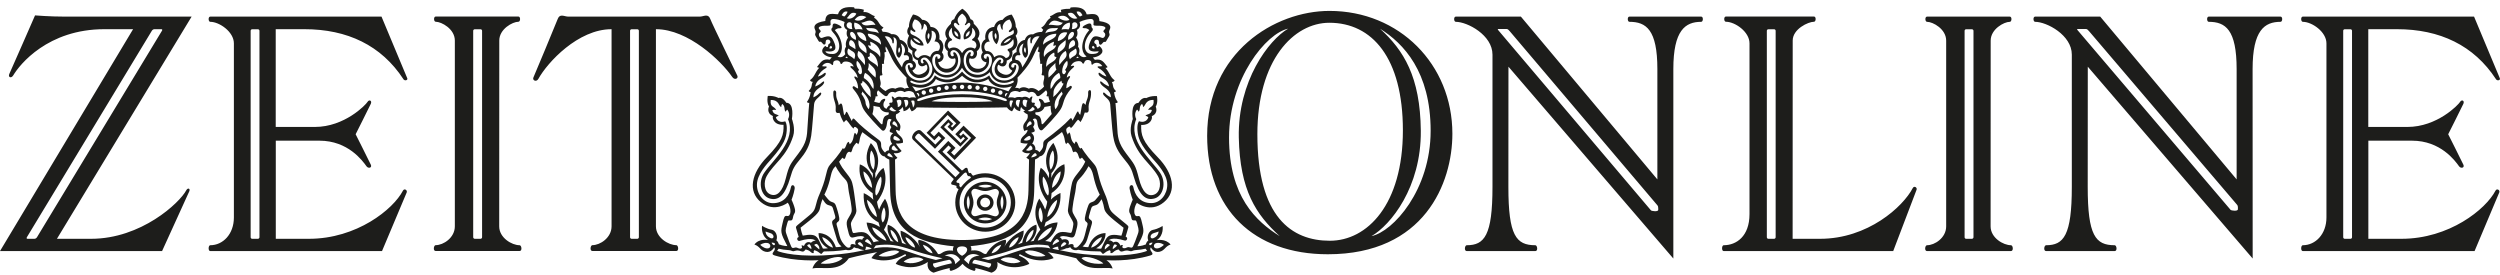 <?xml version="1.0" encoding="UTF-8"?>
<svg width="173px" height="19px" viewBox="0 0 173 19" version="1.1" xmlns="http://www.w3.org/2000/svg" xmlns:xlink="http://www.w3.org/1999/xlink">
    <title>zeit_online_logo</title>
    <g id="02.-Bonitätszertifikat" stroke="none" stroke-width="1" fill="none" fill-rule="evenodd">
        <g id="zeit_online_logo" fill="#1D1D1B" fill-rule="nonzero">
            <path d="M35.955,16.97 C35.425,16.97 34.545,16.46 34.545,15.665 L34.55,2.805 C34.55,2.01 35.47,1.505 35.875,1.505 C36.02,1.505 36.035,1.145 35.875,1.145 L30.15,1.145 C29.99,1.145 30.01,1.505 30.15,1.505 C30.555,1.505 31.475,2.005 31.475,2.805 L31.475,15.66 C31.475,16.455 30.68,16.965 30.15,16.965 C30.01,16.965 29.95,17.37 30.15,17.37 L35.955,17.37 C36.155,17.375 36.095,16.97 35.955,16.97 L35.955,16.97 Z M33.36,16.415 C33.36,16.475 33.31,16.525 33.255,16.525 L32.855,16.525 C32.795,16.525 32.745,16.475 32.745,16.415 L32.745,2.13 C32.745,2.07 32.795,2.025 32.855,2.025 L33.255,2.025 C33.315,2.025 33.36,2.075 33.36,2.13 L33.36,16.415 Z M21.065,2.02 C24.025,2.02 26.39,3.135 27.92,5.485 C28.01,5.62 28.235,5.55 28.185,5.42 C28.11,5.23 26.4,1.15 26.4,1.15 L14.55,1.15 C14.39,1.15 14.41,1.51 14.55,1.51 C15.185,1.51 16.185,2.205 16.185,3 L16.185,15.05 C16.185,16.205 15.425,16.97 14.55,16.97 C14.41,16.97 14.39,17.375 14.55,17.375 L26.435,17.375 L28.145,13.315 C28.205,13.16 27.98,13.005 27.88,13.2 C27.21,14.485 24.69,16.525 21.375,16.525 L19.085,16.525 L19.085,9.735 L22.105,9.735 C24.085,9.735 25.085,11.12 25.36,11.505 C25.49,11.685 25.765,11.615 25.66,11.395 C25.56,11.175 24.61,9.29 24.61,9.29 C24.61,9.29 25.56,7.405 25.66,7.185 C25.76,6.965 25.545,6.86 25.43,7.055 C25.315,7.25 23.85,8.785 21.785,8.785 L19.08,8.785 L19.08,2.02 L21.065,2.02 Z M17.955,16.415 C17.955,16.475 17.905,16.525 17.85,16.525 L17.45,16.525 C17.39,16.525 17.345,16.475 17.345,16.415 L17.345,2.13 C17.345,2.07 17.395,2.025 17.45,2.025 L17.85,2.025 C17.91,2.025 17.955,2.075 17.955,2.13 L17.955,16.415 Z M12.895,13.16 C12.43,14.04 9.77,16.525 6.3,16.525 L3.94,16.525 L13.26,1.15 L4.48,1.15 C3.43,1.15 2.425,1.065 2.425,1.065 C2.425,1.065 0.795,4.795 0.645,5.115 C0.54,5.345 0.775,5.455 0.92,5.21 C1.365,4.46 3.315,2.02 7.22,2.02 L9.21,2.02 L0,17.375 L11.215,17.375 C11.215,17.375 13.015,13.435 13.1,13.235 C13.185,13.035 12.99,12.98 12.895,13.16 Z M2.39,16.525 L1.9,16.525 C1.84,16.525 1.825,16.475 1.86,16.415 L10.51,2.125 C10.545,2.065 10.625,2.02 10.68,2.02 L11.17,2.02 C11.23,2.02 11.245,2.07 11.21,2.125 L2.56,16.415 C2.525,16.475 2.45,16.525 2.39,16.525 Z M51.025,5.24 C50.94,5.05 49.31,1.725 49.15,1.31 C49,0.91 48.695,1.15 48.42,1.15 L39.325,1.15 C39.05,1.15 38.745,0.915 38.595,1.31 C38.435,1.73 36.995,5.175 36.91,5.365 C36.825,5.555 37.115,5.715 37.26,5.45 C37.885,4.32 40,2.02 42.32,2.02 L42.32,15.66 C42.32,16.455 41.525,16.965 40.995,16.965 C40.855,16.965 40.795,17.37 40.995,17.37 L46.8,17.37 C47,17.37 46.94,16.965 46.8,16.965 C46.27,16.965 45.39,16.455 45.39,15.66 L45.39,2.02 C47.635,2.02 49.92,4.23 50.67,5.325 C50.84,5.575 51.11,5.43 51.025,5.24 Z M44.21,16.415 C44.21,16.475 44.16,16.525 44.105,16.525 L43.705,16.525 C43.645,16.525 43.6,16.475 43.6,16.415 L43.6,2.13 C43.6,2.07 43.65,2.025 43.705,2.025 L44.105,2.025 C44.165,2.025 44.21,2.075 44.21,2.13 L44.21,16.415 Z M165.87,2.02 C168.83,2.02 171.195,3.135 172.725,5.485 C172.815,5.62 173.045,5.55 172.99,5.42 C172.915,5.23 171.205,1.15 171.205,1.15 L159.355,1.15 C159.195,1.15 159.215,1.51 159.355,1.51 C159.99,1.51 160.99,2.205 160.99,3 L160.99,15.05 C160.99,16.205 160.23,16.97 159.355,16.97 C159.215,16.97 159.195,17.375 159.355,17.375 L171.24,17.375 L172.95,13.315 C173.015,13.16 172.785,13.005 172.685,13.2 C172.015,14.485 169.49,16.525 166.18,16.525 L163.89,16.525 L163.89,9.735 L166.91,9.735 C168.89,9.735 169.89,11.12 170.165,11.505 C170.295,11.685 170.57,11.615 170.465,11.395 C170.365,11.175 169.415,9.29 169.415,9.29 C169.415,9.29 170.365,7.405 170.465,7.185 C170.565,6.965 170.35,6.86 170.235,7.055 C170.12,7.25 168.655,8.785 166.59,8.785 L163.885,8.785 L163.885,2.02 L165.87,2.02 Z M162.76,16.415 C162.76,16.475 162.715,16.525 162.655,16.525 L162.255,16.525 C162.195,16.525 162.15,16.475 162.15,16.415 L162.15,2.13 C162.15,2.07 162.195,2.025 162.255,2.025 L162.655,2.025 C162.715,2.025 162.76,2.075 162.76,2.13 L162.76,16.415 Z M139.16,16.97 C138.63,16.97 137.75,16.46 137.75,15.665 L137.755,2.81 C137.755,2.015 138.675,1.51 139.08,1.51 C139.22,1.51 139.24,1.15 139.08,1.15 L133.35,1.15 C133.19,1.15 133.21,1.51 133.35,1.51 C133.76,1.51 134.675,2.01 134.675,2.81 L134.675,15.665 C134.675,16.46 133.88,16.97 133.35,16.97 C133.21,16.97 133.15,17.375 133.35,17.375 L139.155,17.375 C139.355,17.375 139.3,16.97 139.16,16.97 Z M136.565,16.415 C136.565,16.475 136.515,16.525 136.455,16.525 L136.055,16.525 C135.995,16.525 135.95,16.475 135.95,16.415 L135.95,2.13 C135.95,2.07 136,2.025 136.055,2.025 L136.455,2.025 C136.515,2.025 136.565,2.075 136.565,2.13 L136.565,16.415 Z M157.815,1.15 L152.845,1.15 C152.685,1.15 152.705,1.51 152.845,1.51 C154.005,1.51 154.775,2.055 154.775,4.78 L154.775,12.415 L145.335,1.15 L140.83,1.15 C140.67,1.15 140.69,1.51 140.83,1.51 C141.63,1.51 143.37,2.425 143.37,3.78 L143.37,12.935 C143.37,16.3 142.805,16.97 141.59,16.97 C141.45,16.97 141.39,17.375 141.59,17.375 L146.335,17.375 C146.535,17.375 146.475,16.97 146.335,16.97 C145.005,16.97 144.47,16.3 144.47,12.935 L144.475,4.615 L155.885,17.89 L155.88,4.78 C155.88,2.09 156.71,1.51 157.815,1.51 C157.955,1.51 157.975,1.15 157.815,1.15 Z M154.86,14.485 C154.86,14.635 154.41,14.58 154.355,14.52 L143.77,2.09 C143.72,2.03 143.725,2.005 143.785,2.005 L144.35,2.005 C144.43,2.005 144.515,2.1 144.565,2.16 L154.805,14.17 C154.855,14.23 154.865,14.295 154.865,14.385 L154.86,14.485 Z M117.725,1.15 L112.755,1.15 C112.595,1.15 112.615,1.51 112.755,1.51 C113.915,1.51 114.69,2.055 114.69,4.78 L114.69,12.415 L105.245,1.15 L100.74,1.15 C100.58,1.15 100.6,1.51 100.74,1.51 C101.54,1.51 103.28,2.425 103.28,3.78 L103.28,12.935 C103.28,16.3 102.72,16.97 101.5,16.97 C101.36,16.97 101.3,17.375 101.5,17.375 L106.245,17.375 C106.445,17.375 106.385,16.97 106.245,16.97 C104.915,16.97 104.38,16.3 104.38,12.935 L104.385,4.615 L115.795,17.89 L115.795,4.78 C115.795,2.09 116.625,1.51 117.725,1.51 C117.865,1.51 117.885,1.15 117.725,1.15 L117.725,1.15 Z M114.75,14.52 C114.75,14.67 114.3,14.615 114.245,14.555 L103.68,2.09 C103.63,2.03 103.635,2.005 103.695,2.005 L104.26,2.005 C104.34,2.005 104.425,2.1 104.475,2.16 L114.69,14.205 C114.74,14.265 114.75,14.33 114.75,14.42 L114.75,14.52 Z M92,0.755 C88.205,0.755 83.535,3.62 83.535,9.395 C83.535,14.455 86.735,17.595 91.885,17.595 C98.565,17.595 100.505,12.675 100.505,9.255 C100.505,4.45 96.825,0.755 92,0.755 Z M85.05,9.515 C85.05,5.415 87.64,2.295 89.14,1.985 C87.81,2.75 85.645,5.605 85.725,9.515 C85.8,13.175 86.92,14.85 88.555,16.34 C86.92,15.32 85.05,13.6 85.05,9.515 Z M87.01,9.29 C87.01,4.14 89.53,1.575 91.99,1.575 C94.945,1.575 97.08,3.995 97.08,9.02 C97.08,14.165 94.61,16.66 92.025,16.66 C89.395,16.66 87.01,15.04 87.01,9.29 L87.01,9.29 Z M94.905,16.34 C96.235,15.575 98.355,12.96 98.32,9.05 C98.285,5.305 97.13,3.475 95.495,1.985 C97.13,3.005 99,4.965 99,9.05 C99,13.15 96.405,16.025 94.905,16.34 Z M132.36,13.02 C131.69,14.305 129.26,16.525 125.95,16.525 L124.05,16.525 L124.055,2.805 C124.055,2.01 125.125,1.505 125.53,1.505 C125.67,1.505 125.69,1.145 125.53,1.145 L119.43,1.145 C119.27,1.145 119.29,1.505 119.43,1.505 C120.065,1.505 121.065,2.2 121.065,2.995 L121.065,14.82 C121.065,16.355 120.155,16.97 119.28,16.97 C119.14,16.97 119.12,17.375 119.28,17.375 L131.01,17.375 C131.01,17.375 132.56,13.29 132.625,13.135 C132.69,12.98 132.46,12.825 132.36,13.02 L132.36,13.02 Z M122.875,16.415 C122.875,16.475 122.825,16.525 122.77,16.525 L122.37,16.525 C122.31,16.525 122.265,16.475 122.265,16.415 L122.265,2.13 C122.265,2.07 122.315,2.025 122.37,2.025 L122.77,2.025 C122.83,2.025 122.875,2.075 122.875,2.13 L122.875,16.415 Z" id="path6"></path>
            <path d="M68.175,12.58 C67.36,12.58 66.7,13.225 66.7,14.02 C66.7,14.815 67.36,15.46 68.175,15.46 C68.99,15.46 69.65,14.815 69.65,14.02 C69.645,13.22 68.985,12.58 68.175,12.58 Z M66.995,14.5 C66.995,14.5 66.785,13.98 66.995,13.53 C67.245,14.04 66.995,14.5 66.995,14.5 Z M68.66,12.875 C68.15,13.12 67.69,12.875 67.69,12.875 C67.69,12.875 68.21,12.665 68.66,12.875 Z M67.685,15.16 C67.685,15.16 68.145,14.915 68.655,15.16 C68.21,15.365 67.685,15.16 67.685,15.16 Z M69.045,14.895 C68.865,15.1 68.59,14.815 68.17,14.815 C67.75,14.815 67.47,15.09 67.29,14.885 C67.085,14.705 67.365,14.44 67.365,14.015 C67.365,13.59 67.09,13.32 67.295,13.14 C67.475,12.935 67.75,13.22 68.17,13.22 C68.59,13.22 68.87,12.945 69.05,13.15 C69.255,13.33 68.975,13.595 68.975,14.02 C68.975,14.445 69.25,14.715 69.045,14.895 Z M69.345,13.53 C69.555,13.98 69.345,14.5 69.345,14.5 C69.345,14.5 69.1,14.04 69.345,13.53 Z" id="path10"></path>
            <path d="M68.175,11.99 C67.875,11.99 67.595,12.05 67.335,12.16 C67.296,12.129 67.262,12.092 67.235,12.05 C67.17,11.905 67.055,11.985 67.055,11.985 C67.055,11.985 66.98,11.825 66.965,11.705 C66.945,11.59 66.83,11.58 66.735,11.675 C66.645,11.77 66.565,11.8 66.565,11.8 L65.215,10.5 L65.635,10.065 L65.82,10.24 L65.52,10.55 L66.06,11.07 L67.545,9.53 L66.68,8.695 L66.105,9.285 L66.485,9.655 L66.66,9.47 L66.775,9.58 L66.47,9.895 L65.325,8.79 L65.63,8.475 L65.745,8.585 L65.57,8.77 L65.895,9.08 L66.47,8.485 L65.605,7.65 L64.12,9.19 L64.66,9.71 L64.96,9.4 L65.145,9.575 L64.725,10.005 L63.745,9.06 C63.6,8.92 63.385,9.05 63.27,9.175 C63.155,9.3 63.04,9.525 63.185,9.67 L66,12.385 C66,12.385 65.97,12.465 65.88,12.56 C65.79,12.655 65.8,12.775 65.915,12.785 C66.035,12.8 66.2,12.87 66.2,12.87 C66.2,12.87 66.125,12.99 66.27,13.05 C66.29,13.055 66.31,13.075 66.33,13.095 C66.185,13.37 66.105,13.68 66.105,14.01 C66.105,15.13 67.035,16.035 68.18,16.035 C69.325,16.035 70.255,15.13 70.255,14.01 C70.245,12.9 69.32,11.99 68.175,11.99 L68.175,11.99 Z M63.385,9.61 C63.295,9.525 63.305,9.46 63.42,9.345 C63.475,9.285 63.55,9.18 63.675,9.305 L64.7,10.295 L65.415,9.55 L64.96,9.11 L64.64,9.44 L64.38,9.19 L65.57,7.955 L66.17,8.535 L65.895,8.82 L65.8,8.73 L65.96,8.565 L65.62,8.24 L65.07,8.81 L66.455,10.15 L67.005,9.58 L66.65,9.24 L66.49,9.405 L66.375,9.295 L66.65,9.01 L67.205,9.545 L66.03,10.765 L65.815,10.555 L66.12,10.235 L65.62,9.75 L64.905,10.495 L66.415,11.955 L66.12,12.26 L63.385,9.61 Z M66.38,12.695 C66.315,12.615 66.255,12.68 66.205,12.625 C66.17,12.59 66.18,12.535 66.25,12.465 C66.335,12.37 66.525,12.17 66.63,12.07 C66.735,11.965 66.815,11.9 66.875,11.96 C66.935,12.02 66.89,12.08 66.97,12.16 C67.05,12.24 67.12,12.12 67.19,12.3 C66.715,12.625 66.495,12.97 66.495,12.97 C66.29,12.85 66.45,12.78 66.38,12.695 L66.38,12.695 Z M68.175,15.75 C67.195,15.75 66.4,14.975 66.4,14.015 C66.4,13.06 67.195,12.28 68.175,12.28 C69.155,12.28 69.95,13.055 69.95,14.015 C69.945,14.975 69.15,15.75 68.175,15.75 Z" id="path12"></path>
            <path d="M80.045,16.62 C80.565,16.28 80.45,15.635 80.45,15.635 C80.45,15.635 80.165,15.835 79.77,15.91 C79.52,15.96 79.335,16.335 79.46,16.64 C79.32,16.745 79.29,16.915 79.29,16.915 C78.995,17.04 78.705,17.04 78.705,17.04 C79.195,16.1 79.18,16.065 79.035,15.45 C78.94,15.035 78.9,14.915 78.725,14.955 C78.43,15.02 78.415,14.405 78.675,14.035 C78.675,14.035 79.595,14.775 80.54,13.995 C81.455,13.245 81.195,11.985 80.115,10.88 C79.035,9.77 78.95,9.325 78.97,8.645 C79.68,8.675 79.765,8.125 79.7,8.04 C80.195,7.83 79.975,7.38 79.975,7.38 C80.155,7.105 80.06,6.65 80.06,6.65 C79.595,6.62 79.32,6.79 79.32,6.79 C79.015,6.695 78.78,7.12 78.78,7.12 C78.195,7.13 78.39,8.235 78.39,8.235 C78.39,8.235 78.13,8.89 78.305,9.43 C78.77,10.88 79.605,11.27 80.135,12.195 C80.35,12.57 80.345,13.285 79.87,13.465 C79.425,13.635 79.045,13.295 78.81,12.345 C78.575,11.395 78.49,11.37 77.93,10.62 C77.37,9.87 77.345,9.495 77.305,8.715 C77.265,7.94 77.19,7.125 77.19,7.125 C77.315,7.155 77.35,7.06 77.35,7.06 C77.115,6.75 77.095,6.38 77.095,6.38 C77.19,6.38 77.225,6.305 77.225,6.305 C76.94,6.01 77.075,5.925 76.94,5.67 C77.1,5.68 77.13,5.555 77.13,5.555 C76.79,5.3 76.825,5.07 76.495,4.695 C76.59,4.705 76.645,4.64 76.645,4.64 C76.38,4.32 76.275,4.045 75.765,4.14 L75.625,3.98 C75.625,3.98 76.035,3.95 76.23,3.695 C76.43,3.44 76.07,3.185 76.07,3.185 C76.07,3.185 75.985,3.285 75.94,3.27 C75.825,3.23 75.95,3.1 75.79,3.025 C75.66,2.965 75.735,2.715 75.93,2.75 C76.13,2.79 75.98,3.045 76.12,3.09 C76.26,3.14 76.315,2.855 76.445,2.9 C76.52,2.93 76.54,2.865 76.74,2.52 C76.865,2.31 76.665,2.32 76.79,2.055 C76.88,1.865 76.905,1.58 76.08,1.46 C76.06,0.775 75.425,1.015 75.2,0.995 C75.075,0.55 74.67,0.465 74.09,0.515 L74.045,0.61 C73.655,0.59 73.41,0.685 73.41,0.685 L73.44,0.845 C73.05,0.805 72.9,1.07 72.655,1.12 L72.705,1.235 C72.345,1.455 72.4,1.725 72.05,1.915 L72.19,2.06 L72.105,2.21 C71.725,2.2 71.49,2.38 71.49,2.38 C71.035,2.315 70.92,2.76 70.92,2.76 C70.435,2.845 70.305,3.385 70.35,3.605 C69.955,3.73 70.04,4.2 70.04,4.2 C69.785,4.315 69.67,4.685 70.05,4.89 C70.05,4.89 69.88,5.325 69.38,5.12 C68.88,4.915 69.01,4.55 69.095,4.475 C69.445,4.76 69.7,4.51 69.665,4.19 C70.185,4.04 70.045,3.525 70.045,3.525 C70.68,3.185 70.28,2.475 70.28,2.475 C70.565,2.2 70.29,1.86 70.29,1.86 C70.3,1.415 70.005,1.005 70.005,1.005 C69.55,1.08 69.38,1.375 69.38,1.375 C68.895,1.385 68.795,1.865 68.795,1.865 C68.295,1.885 68.12,2.34 68.19,2.715 C67.885,2.885 67.84,3.32 68.01,3.625 C67.745,3.93 67.97,4.3 68.265,4.305 C68.265,4.305 68.21,4.76 67.685,4.76 C67.16,4.76 66.965,4.25 67.1,4.03 C67.49,4.19 67.67,3.85 67.595,3.545 C68.07,3.185 67.65,2.685 67.65,2.685 C67.945,2.25 67.68,1.92 67.385,1.645 C67.385,1.36 67.165,1.335 67.165,1.335 C66.975,0.815 66.595,0.605 66.595,0.605 C66.595,0.605 66.215,0.815 66.025,1.335 C66.025,1.335 65.805,1.365 65.805,1.645 C65.51,1.92 65.245,2.25 65.54,2.685 C65.54,2.685 65.125,3.185 65.595,3.545 C65.52,3.85 65.7,4.19 66.09,4.03 C66.22,4.25 66.025,4.76 65.505,4.76 C64.985,4.76 64.925,4.305 64.925,4.305 C65.22,4.295 65.445,3.925 65.18,3.625 C65.35,3.32 65.305,2.885 65,2.715 C65.065,2.335 64.895,1.88 64.395,1.865 C64.395,1.865 64.29,1.38 63.81,1.37 C63.81,1.37 63.64,1.075 63.185,1 C63.185,1 62.89,1.405 62.9,1.85 C62.9,1.85 62.625,2.19 62.91,2.465 C62.91,2.465 62.51,3.175 63.145,3.515 C63.145,3.515 63.005,4.025 63.525,4.18 C63.485,4.5 63.745,4.75 64.095,4.465 C64.18,4.54 64.31,4.9 63.81,5.11 C63.31,5.32 63.14,4.88 63.14,4.88 C63.52,4.67 63.405,4.305 63.15,4.19 C63.15,4.19 63.235,3.715 62.84,3.595 C62.89,3.375 62.755,2.84 62.27,2.75 C62.27,2.75 62.155,2.305 61.7,2.37 C61.7,2.37 61.465,2.19 61.085,2.2 L61,2.05 L61.14,1.905 C60.79,1.715 60.845,1.44 60.485,1.225 L60.535,1.11 C60.29,1.065 60.135,0.8 59.75,0.835 L59.78,0.675 C59.78,0.675 59.535,0.58 59.145,0.6 L59.1,0.505 C58.52,0.455 58.115,0.545 57.99,0.985 C57.76,1.005 57.13,0.765 57.11,1.45 C56.285,1.575 56.31,1.86 56.4,2.045 C56.525,2.31 56.325,2.295 56.45,2.51 C56.65,2.85 56.67,2.92 56.745,2.89 C56.875,2.84 56.925,3.125 57.065,3.08 C57.205,3.035 57.055,2.775 57.255,2.74 C57.455,2.705 57.525,2.955 57.4,3.015 C57.24,3.09 57.36,3.225 57.25,3.26 C57.2,3.275 57.115,3.175 57.115,3.175 C57.115,3.175 56.755,3.43 56.955,3.685 C57.155,3.94 57.56,3.97 57.56,3.97 L57.42,4.13 C56.91,4.035 56.805,4.31 56.54,4.63 C56.54,4.63 56.595,4.695 56.69,4.685 C56.36,5.065 56.395,5.29 56.055,5.545 C56.055,5.545 56.085,5.67 56.245,5.66 C56.115,5.915 56.245,6 55.96,6.295 C55.96,6.295 56,6.37 56.095,6.37 C56.095,6.37 56.075,6.74 55.84,7.05 C55.84,7.05 55.88,7.145 56,7.115 C56,7.115 55.925,7.93 55.885,8.705 C55.845,9.48 55.82,9.86 55.26,10.61 C54.7,11.36 54.615,11.385 54.38,12.335 C54.145,13.28 53.765,13.62 53.32,13.455 C52.845,13.275 52.84,12.56 53.055,12.185 C53.585,11.26 54.42,10.87 54.885,9.42 C55.06,8.88 54.8,8.225 54.8,8.225 C54.8,8.225 55,7.115 54.41,7.11 C54.41,7.11 54.175,6.685 53.87,6.78 C53.87,6.78 53.595,6.61 53.13,6.64 C53.13,6.64 53.035,7.095 53.215,7.37 C53.215,7.37 52.995,7.825 53.49,8.03 C53.425,8.115 53.51,8.665 54.22,8.635 C54.24,9.315 54.155,9.76 53.075,10.87 C51.995,11.98 51.735,13.235 52.65,13.985 C53.595,14.76 54.515,14.025 54.515,14.025 C54.78,14.395 54.76,15.01 54.465,14.945 C54.29,14.905 54.25,15.025 54.155,15.44 C54.015,16.055 53.995,16.095 54.485,17.03 C54.485,17.03 54.19,17.03 53.895,16.905 C53.895,16.905 53.865,16.735 53.725,16.63 C53.85,16.325 53.665,15.95 53.415,15.9 C53.015,15.825 52.735,15.625 52.735,15.625 C52.735,15.625 52.62,16.27 53.145,16.61 C53.145,16.61 52.54,16.475 52.205,16.92 C52.595,17.055 52.6,17.33 52.965,17.42 C53.37,17.525 53.57,17.12 53.57,17.12 C53.57,17.12 53.695,17.2 53.54,17.405 C53.425,17.555 53.43,17.625 53.615,17.68 C55.11,18.125 56.655,18.005 56.655,18.005 C56.655,18.005 56.345,18.175 56.22,18.58 C56.865,18.42 58.03,18.885 58.74,17.87 C58.74,17.87 59.565,17.645 60.71,17.445 C60.71,17.445 60.455,17.595 60.305,17.86 C60.305,17.86 61.31,18.355 62.605,17.605 C62.665,17.57 62.755,17.67 62.66,17.71 C62.11,17.93 61.985,18.26 61.985,18.26 C61.985,18.26 63.105,18.855 64.21,18.13 C64.21,18.13 64.04,18.68 64.605,18.87 C64.605,18.87 65.145,18.67 65.725,18.545 C65.725,18.545 65.67,18.685 65.79,18.745 C65.79,18.745 66.255,18.67 66.605,18.255 C66.96,18.67 67.425,18.745 67.425,18.745 C67.55,18.69 67.49,18.545 67.49,18.545 C68.07,18.67 68.61,18.87 68.61,18.87 C69.18,18.68 69.005,18.13 69.005,18.13 C70.115,18.86 71.23,18.26 71.23,18.26 C71.23,18.26 71.105,17.93 70.555,17.71 C70.46,17.67 70.55,17.57 70.61,17.605 C71.91,18.355 72.91,17.86 72.91,17.86 C72.76,17.595 72.505,17.445 72.505,17.445 C73.65,17.645 74.475,17.87 74.475,17.87 C75.185,18.885 76.35,18.42 76.995,18.58 C76.87,18.175 76.56,18.005 76.56,18.005 C76.56,18.005 78.105,18.13 79.6,17.68 C79.785,17.625 79.79,17.56 79.675,17.405 C79.525,17.205 79.645,17.12 79.645,17.12 C79.645,17.12 79.845,17.525 80.25,17.42 C80.615,17.325 80.62,17.05 81.005,16.92 C80.65,16.49 80.045,16.62 80.045,16.62 L80.045,16.62 Z M53.055,17.19 C52.81,17.16 52.61,16.945 52.61,16.945 C52.61,16.945 52.79,16.785 53.085,16.81 C53.38,16.84 53.39,17.23 53.055,17.19 L53.055,17.19 Z M53.33,16.48 C52.955,16.325 52.98,16.015 52.98,16.015 C52.98,16.015 53.075,16.07 53.275,16.12 C53.625,16.205 53.585,16.585 53.33,16.48 Z M53.615,16.935 C53.55,17.04 53.405,16.87 53.395,16.785 C53.395,16.785 53.705,16.79 53.615,16.935 Z M76.28,4.57 C76.28,4.57 76.145,4.605 76.045,4.59 C75.945,4.575 75.905,4.65 76.04,4.725 C76.445,4.95 76.565,5.29 76.565,5.29 C76.565,5.29 76.36,5.26 76.13,5.065 C76.03,4.98 75.975,5.075 76.05,5.2 C76.18,5.415 76.675,5.46 76.745,5.98 C76.745,5.98 76.455,5.875 76.25,5.675 C76.155,5.58 76.09,5.65 76.15,5.765 C76.315,6.09 76.85,6.14 76.875,6.73 C76.875,6.73 76.66,6.66 76.455,6.445 C76.355,6.34 76.27,6.445 76.385,6.595 C76.5,6.745 76.79,6.885 76.825,7.205 C76.86,7.525 76.955,8.97 77.025,9.395 C77.095,9.82 77.215,10.31 77.72,10.92 C78.225,11.53 78.295,11.665 78.465,12.255 C78.84,13.565 79.31,13.9 79.905,13.73 C80.5,13.56 80.73,12.62 80.275,11.95 C79.665,11.05 78.015,9.73 78.63,8.24 C78.63,8.24 78.425,7.9 78.68,7.58 C78.68,7.58 78.76,7.63 78.785,7.73 C78.95,7.59 78.785,7.385 79.025,7.19 C79.025,7.19 79.11,7.275 79.095,7.405 C79.285,7.355 79.23,6.9 79.825,6.915 C79.89,7.44 79.57,7.325 79.45,7.61 C79.45,7.61 79.635,7.56 79.71,7.62 C79.62,7.975 79.37,7.86 79.265,8.015 C79.265,8.015 79.385,8.02 79.465,8.12 C79.465,8.12 79.345,8.56 78.82,8.39 C78.82,8.39 78.67,8.545 78.715,9.05 C78.755,9.525 78.87,9.965 79.77,10.985 C80.085,11.345 80.775,12.055 80.775,12.78 C80.775,13.455 80.3,14.055 79.67,14.055 C78.875,14.055 78.53,13.48 78.425,12.94 C78.38,12.715 78.125,12.8 78.17,13.06 C78.235,13.45 78.385,13.82 78.385,13.82 C78.385,13.82 78.28,14.035 78.195,14.3 C78.11,14.57 78.125,14.665 78.2,14.79 C78.335,15 78.235,15.285 78.485,15.25 C78.635,15.23 78.635,15.295 78.7,15.51 C78.835,15.975 78.805,16 78.715,16.26 C78.625,16.525 78.465,16.94 78.405,17.05 C78.29,17.255 78.18,17.015 77.96,17.135 C77.78,17.235 77.57,17.155 77.71,16.98 C77.71,16.98 77.61,16.91 77.535,17.01 C77.535,17.01 77.4,16.585 77.045,16.775 C77.045,16.775 76.875,16.59 76.72,16.64 C76.72,16.64 76.895,16.355 77.825,16.645 C77.975,16.69 78.095,16.445 77.895,16.375 C77.895,16.375 78.045,15.885 78.065,15.795 C78.085,15.705 78.13,15.675 77.965,15.54 C76.93,14.67 76.845,14.715 76.71,14.18 C76.575,13.64 76.51,13.55 76.34,13.135 C75.905,12.065 76.015,11.7 75.71,11.355 C75.08,10.655 74.85,10.235 74.85,10.235 C74.85,10.235 74.795,10.23 74.78,10.29 C74.56,10.125 74.66,9.95 74.455,9.785 C74.455,9.785 74.385,9.825 74.37,9.96 C74.05,9.725 74.13,9.32 74.01,9.165 C74.01,9.165 73.93,9.2 73.895,9.315 C73.895,9.315 73.79,9.13 73.79,9.055 C73.79,8.975 73.75,8.925 73.88,8.82 C74.015,8.715 74.065,8.755 74.1,8.875 C74.3,8.71 74.39,8.485 74.595,8.28 C74.595,8.28 74.695,8.325 74.765,8.45 C74.765,8.45 74.95,8.2 75.065,7.785 C75.255,7.82 75.355,7.785 75.335,7.53 C75.29,7.05 75.525,6.935 75.5,6.36 C75.49,6.155 75.295,6.225 75.3,6.39 C75.32,6.85 75.17,6.86 75.125,7.26 C74.84,6.905 74.875,7.4 74.755,7.94 C74.755,7.94 74.68,7.91 74.64,7.785 C74.57,7.55 74.475,7.915 74.22,8.35 C74.155,8.185 74.14,8.08 73.945,8.315 C73.745,8.55 73.035,9.155 72.35,9.655 C72.09,9.845 72.26,10.005 72.145,10.245 C72.065,10.41 71.92,10.535 71.92,10.535 C71.92,10.535 71.83,10.37 71.65,10.38 C71.65,10.38 71.695,10.06 71.425,9.935 C71.425,9.935 71.765,9.505 71.36,9.19 C71.61,9.105 71.695,9.135 71.49,8.77 C71.49,8.77 71.715,8.55 71.47,8.26 C71.705,8.095 71.775,8.32 71.795,8.535 C71.825,8.845 71.98,9.135 72.15,8.98 C72.335,8.81 73.18,7.935 73.41,7.54 C73.645,7.145 73.525,6.84 74.125,6.13 C74.235,6 74.125,5.875 74.01,5.98 C73.94,6.045 73.79,6.105 73.79,6.105 C73.79,6.105 73.77,5.735 74.01,5.405 C74.11,5.27 74.025,5.19 73.825,5.375 C73.825,5.375 73.795,5.075 74.27,4.675 C74.4,4.565 74.315,4.505 74.095,4.585 C74.095,4.585 74.185,4.315 74.485,4.25 C74.785,4.185 74.875,4.3 74.89,4.355 C74.905,4.41 75.01,4.425 75.02,4.355 C75.03,4.285 75.11,4.12 75.325,4.155 C75.54,4.19 75.525,4.33 75.525,4.395 C75.525,4.46 75.57,4.52 75.63,4.445 C75.72,4.335 76.06,4.245 76.28,4.57 L76.28,4.57 Z M77.29,17.01 C77.165,17.15 77.005,17.24 77.005,17.24 C76.975,17.05 77.13,16.91 77.13,16.91 C77.29,16.915 77.29,17.01 77.29,17.01 L77.29,17.01 Z M76.505,16.13 C76.505,16.13 75.655,16.08 75.31,17.1 C75.31,17.1 75.06,17.115 74.91,17.05 C74.91,17.05 75.11,16.955 75.235,16.565 C75.36,16.175 75.48,15.75 75.555,15.49 C75.655,15.14 75.26,15.265 75.36,14.94 C75.535,14.365 75.495,14.305 75.705,14.235 C75.915,14.17 75.98,14.185 76.23,13.785 C76.23,13.785 76.355,14.07 76.405,14.395 C76.455,14.72 76.73,14.965 77.75,15.76 C77.75,15.76 77.7,16.06 77.6,16.31 C76.53,16.11 76.605,16.435 76.205,17.205 C76.205,17.205 76.03,17.22 75.855,17.18 C75.855,17.175 76.51,16.86 76.505,16.13 L76.505,16.13 Z M75.505,17.14 C75.575,16.83 75.93,16.49 76.255,16.405 C76.17,16.75 75.83,17.06 75.505,17.14 Z M76.625,16.88 C76.785,16.89 76.805,16.965 76.805,16.965 C76.58,17.155 76.455,17.27 76.455,17.27 C76.41,17.01 76.625,16.88 76.625,16.88 L76.625,16.88 Z M71.21,11.04 C71.21,11.04 71.19,12.275 71.17,13.175 C71.14,14.695 70.59,16.61 66.57,16.61 C62.55,16.61 62.005,14.695 61.975,13.175 C61.955,12.27 61.935,11.04 61.935,11.04 C62.04,10.99 62.1,10.915 62.1,10.915 C61.905,10.74 61.845,10.595 61.845,10.595 C62.25,10.66 62.39,10.445 62.39,10.445 C62.1,10.135 61.995,9.93 61.995,9.93 C62.255,9.96 62.485,9.875 62.485,9.875 C62.535,9.39 62.03,9.37 62.005,8.985 C62.125,8.995 62.23,9.07 62.23,9.07 C62.53,8.445 61.875,8.445 62.01,7.91 C62.21,7.845 62.3,7.695 62.3,7.695 C62.256,7.686 62.213,7.669 62.175,7.645 C62.4,7.55 62.46,7.39 62.46,7.39 C62.525,7.555 62.525,7.695 62.525,7.695 C62.845,7.64 62.94,7.415 62.94,7.415 C62.975,7.56 63.09,7.705 63.09,7.705 C63.345,7.615 63.435,7.43 63.435,7.43 C63.435,7.43 65.135,7.465 66.56,7.465 C67.985,7.465 69.685,7.43 69.685,7.43 C69.685,7.43 69.775,7.61 70.03,7.705 C70.03,7.705 70.145,7.56 70.18,7.415 C70.18,7.415 70.275,7.64 70.595,7.695 C70.595,7.695 70.595,7.555 70.66,7.39 C70.66,7.39 70.72,7.55 70.945,7.645 C70.945,7.645 70.9,7.675 70.815,7.695 C70.815,7.695 70.905,7.84 71.105,7.91 C71.24,8.445 70.59,8.445 70.885,9.07 C70.885,9.07 70.99,8.995 71.11,8.985 C71.085,9.365 70.58,9.39 70.63,9.875 C70.63,9.875 70.86,9.96 71.12,9.93 C71.12,9.93 71.015,10.135 70.725,10.445 C70.725,10.445 70.865,10.66 71.27,10.595 C71.27,10.595 71.21,10.74 71.015,10.915 C71.045,10.91 71.11,10.99 71.21,11.04 L71.21,11.04 Z M61.71,10.335 C61.71,10.335 61.66,10.135 61.865,10.065 C61.865,10.065 61.975,10.235 62.15,10.39 C62.15,10.39 61.965,10.51 61.71,10.335 Z M61.795,10.89 C61.795,10.89 61.565,10.895 61.4,10.75 C61.4,10.75 61.405,10.615 61.53,10.595 C61.535,10.595 61.685,10.68 61.795,10.89 Z M59.66,6.33 C60.41,7.035 60.115,7.56 60.115,7.56 C60.115,7.56 59.905,7.34 59.895,7.095 C59.885,6.85 59.605,6.495 59.605,6.495 C59.67,6.445 59.66,6.33 59.66,6.33 Z M59.545,5.79 C59.71,5.78 59.685,5.585 59.685,5.585 C59.685,5.585 59.93,5.75 60.095,6 C60.31,6.32 60.205,6.375 60.265,6.72 C59.78,6.34 59.545,5.79 59.545,5.79 Z M59.3,4.205 C59.3,4.205 59.64,4.42 59.65,4.955 C59.655,5.155 59.46,5.245 59.375,4.935 L59.45,4.83 C59.45,4.83 59.17,4.535 59.3,4.205 L59.3,4.205 Z M58.715,3.36 C58.715,3.36 58.84,3.47 59.02,3.57 C59.305,3.73 59.11,4.095 59.11,4.095 C59.11,4.095 59.06,4.01 58.78,3.85 C58.57,3.73 58.64,3.405 58.715,3.36 L58.715,3.36 Z M58.685,4.015 C58.685,4.015 58.605,4.035 58.495,3.995 L58.595,3.905 C58.595,3.905 58.615,3.97 58.685,4.015 L58.685,4.015 Z M58.98,2.015 C58.605,2.025 58.52,1.76 58.63,1.615 C58.74,1.47 58.97,1.55 58.95,1.69 C58.93,1.825 58.98,2.015 58.98,2.015 Z M58.825,3.175 C58.69,3.1 58.755,2.585 59.04,2.865 C59.23,3.055 59.195,3.405 59.195,3.405 C59.195,3.405 59.055,3.3 58.825,3.175 L58.825,3.175 Z M58.885,2.52 C58.725,2.26 58.915,2.09 59.1,2.3 C59.285,2.515 59.225,2.755 59.225,2.755 C59.225,2.755 59,2.7 58.885,2.52 Z M59.205,2.035 C59.205,2.035 59.065,1.895 59.12,1.565 C59.12,1.565 59.55,1.585 59.695,2.045 C59.695,2.045 59.46,1.985 59.205,2.035 Z M59.405,2.775 C59.69,3.03 60.025,3.135 59.96,3.685 C59.505,3.385 59.375,3.265 59.405,2.775 Z M59.845,4.505 C59.545,4.055 59.205,4.005 59.395,3.525 C59.395,3.525 59.96,3.76 59.845,4.505 Z M59.3,2.25 C59.725,2.155 59.95,2.465 59.95,2.845 C59.95,2.84 59.42,2.735 59.3,2.25 L59.3,2.25 Z M59.78,5.4 C59.78,5.4 59.755,5.21 59.87,5.04 C60.62,5.485 60.44,6.155 60.44,6.155 C60.225,5.92 60.23,5.69 59.78,5.4 L59.78,5.4 Z M60.215,2.885 C60.215,2.885 61.045,3.115 60.905,3.95 C60.65,3.47 60.15,3.53 60.07,3.13 C60.07,3.13 60.19,3.175 60.275,3.155 C60.275,3.16 60.215,3.025 60.215,2.885 L60.215,2.885 Z M60.205,3.635 C60.825,3.905 60.75,4.63 60.75,4.63 C60.54,4.31 60.115,4.285 60.045,3.95 C60.125,3.95 60.2,3.88 60.2,3.88 C60.15,3.765 60.205,3.635 60.205,3.635 L60.205,3.635 Z M60.115,4.36 C60.405,4.685 60.68,4.73 60.59,5.37 C60.59,5.37 60.25,5.1 60.045,4.81 C60.045,4.81 60.14,4.665 60.115,4.36 Z M60.445,7.325 C60.445,7.325 60.615,7.375 60.87,7.405 C60.87,7.405 60.975,7.81 61.495,7.775 C61.53,7.93 61.485,7.935 61.355,7.98 C61.225,8.025 61.105,8.125 61.075,8.525 C61.07,8.63 61.01,8.63 60.915,8.52 L60.37,7.895 C60.37,7.89 60.465,7.605 60.445,7.325 L60.445,7.325 Z M61.355,7.53 C61.025,7.45 61.14,7.07 61.21,7 C61.275,6.935 61.295,6.79 61.135,6.85 C60.85,6.96 60.975,7.15 60.79,7.115 C60.605,7.08 60.49,7.035 60.49,7.035 C60.58,6.85 60.6,6.655 60.6,6.655 C60.645,6.7 60.74,6.645 60.74,6.645 C60.6,6.365 60.77,6.25 60.77,6.25 C60.77,6.25 61.03,6.5 61.195,6.61 C61.325,6.7 61.4,6.64 61.425,6.595 C61.615,6.22 61.945,6.405 61.945,6.405 C62.35,6.155 62.585,6.375 62.585,6.375 C62.995,6.175 63.23,6.425 63.23,6.425 L63.385,6.765 C63.14,6.685 62.92,6.78 62.92,6.78 C62.72,6.655 62.425,6.735 62.425,6.735 C62.095,6.605 61.92,6.825 61.92,6.825 C61.81,6.67 61.65,6.59 61.73,6.795 C61.78,6.925 61.795,7.125 61.67,7.105 C61.545,7.085 61.485,7.155 61.59,7.28 C61.415,7.34 61.355,7.53 61.355,7.53 L61.355,7.53 Z M73.08,3.13 C73,3.53 72.5,3.465 72.245,3.95 C72.105,3.115 72.935,2.885 72.935,2.885 C72.935,3.025 72.875,3.155 72.875,3.155 C72.96,3.175 73.08,3.13 73.08,3.13 L73.08,3.13 Z M74.2,1.69 C74.18,1.555 74.41,1.47 74.52,1.615 C74.63,1.76 74.545,2.025 74.17,2.015 C74.17,2.015 74.22,1.825 74.2,1.69 L74.2,1.69 Z M74.37,3.85 C74.09,4.01 74.04,4.095 74.04,4.095 C74.04,4.095 73.85,3.73 74.13,3.57 C74.305,3.47 74.435,3.36 74.435,3.36 C74.51,3.405 74.58,3.73 74.37,3.85 L74.37,3.85 Z M74.555,3.905 L74.655,3.995 C74.545,4.03 74.465,4.015 74.465,4.015 C74.535,3.97 74.555,3.905 74.555,3.905 Z M73.96,3.405 C73.96,3.405 73.925,3.055 74.115,2.865 C74.4,2.585 74.465,3.1 74.33,3.175 C74.095,3.3 73.96,3.405 73.96,3.405 Z M74.26,2.52 C74.145,2.7 73.92,2.755 73.92,2.755 C73.92,2.755 73.86,2.515 74.045,2.3 C74.235,2.09 74.425,2.26 74.26,2.52 Z M73.945,2.035 C73.69,1.985 73.455,2.045 73.455,2.045 C73.595,1.585 74.03,1.565 74.03,1.565 C74.085,1.89 73.945,2.035 73.945,2.035 L73.945,2.035 Z M73.775,4.935 C73.69,5.245 73.5,5.155 73.5,4.955 C73.51,4.42 73.85,4.205 73.85,4.205 C73.98,4.535 73.7,4.835 73.7,4.835 L73.775,4.935 Z M73.545,6.495 C73.545,6.495 73.265,6.85 73.255,7.095 C73.245,7.34 73.035,7.56 73.035,7.56 C73.035,7.56 72.74,7.035 73.49,6.33 C73.49,6.33 73.48,6.445 73.545,6.495 L73.545,6.495 Z M72.88,6.715 C72.94,6.375 72.835,6.32 73.05,5.995 C73.215,5.745 73.46,5.58 73.46,5.58 C73.46,5.58 73.435,5.775 73.6,5.785 C73.605,5.79 73.37,6.34 72.88,6.715 Z M73.305,4.505 C73.19,3.76 73.755,3.525 73.755,3.525 C73.945,4.005 73.605,4.055 73.305,4.505 Z M73.85,2.25 C73.73,2.74 73.2,2.845 73.2,2.845 C73.2,2.465 73.425,2.155 73.85,2.25 L73.85,2.25 Z M73.745,2.775 C73.775,3.265 73.64,3.385 73.19,3.685 C73.125,3.13 73.465,3.03 73.745,2.775 Z M73.28,5.04 C73.395,5.205 73.37,5.4 73.37,5.4 C72.92,5.69 72.93,5.92 72.71,6.16 C72.71,6.155 72.53,5.485 73.28,5.04 Z M72.78,7.89 L72.235,8.515 C72.14,8.625 72.08,8.625 72.075,8.52 C72.045,8.125 71.93,8.02 71.795,7.975 C71.66,7.93 71.62,7.925 71.655,7.77 C72.175,7.805 72.28,7.4 72.28,7.4 C72.535,7.37 72.705,7.32 72.705,7.32 C72.685,7.605 72.78,7.89 72.78,7.89 L72.78,7.89 Z M73.105,4.81 C72.9,5.1 72.56,5.37 72.56,5.37 C72.47,4.73 72.745,4.685 73.035,4.36 C73.01,4.665 73.105,4.81 73.105,4.81 L73.105,4.81 Z M72.4,4.63 C72.4,4.63 72.32,3.91 72.945,3.635 C72.945,3.635 73,3.765 72.955,3.88 C72.955,3.88 73.03,3.95 73.11,3.95 C73.035,4.285 72.61,4.31 72.4,4.63 L72.4,4.63 Z M72.38,6.25 C72.38,6.25 72.55,6.365 72.41,6.645 C72.41,6.645 72.505,6.695 72.55,6.655 C72.55,6.655 72.57,6.855 72.66,7.035 C72.66,7.035 72.54,7.08 72.36,7.115 C72.175,7.15 72.3,6.96 72.015,6.85 C71.855,6.79 71.875,6.93 71.94,7 C72.005,7.065 72.125,7.45 71.795,7.53 C71.795,7.53 71.735,7.34 71.56,7.28 C71.665,7.155 71.605,7.08 71.48,7.105 C71.355,7.13 71.37,6.93 71.42,6.795 C71.5,6.59 71.34,6.67 71.23,6.825 C71.23,6.825 71.055,6.605 70.725,6.735 C70.725,6.735 70.43,6.655 70.23,6.78 C70.23,6.78 70.01,6.685 69.765,6.765 L69.92,6.425 C69.92,6.425 70.155,6.175 70.565,6.375 C70.565,6.375 70.8,6.155 71.205,6.405 C71.205,6.405 71.535,6.22 71.725,6.595 C71.75,6.645 71.82,6.7 71.955,6.61 C72.12,6.5 72.38,6.25 72.38,6.25 L72.38,6.25 Z M71.045,8.815 C71.03,8.545 71.25,8.395 71.25,8.395 C71.41,8.395 71.39,8.595 71.39,8.595 C71.19,8.675 71.045,8.815 71.045,8.815 Z M71.31,9.63 C71.055,9.805 70.845,9.695 70.845,9.695 C71.005,9.46 71.225,9.4 71.225,9.4 C71.375,9.46 71.31,9.63 71.31,9.63 L71.31,9.63 Z M71.12,7.67 C71.365,7.555 71.435,7.405 71.435,7.405 C71.62,7.455 71.595,7.575 71.595,7.575 C71.34,7.8 71.12,7.67 71.12,7.67 Z M71.02,7.41 C70.665,7.32 70.79,6.94 70.79,6.94 C70.92,6.83 71.1,6.96 71.1,6.96 C71,7.2 71.02,7.41 71.02,7.41 Z M70.595,6.925 C70.53,7.115 70.485,7.435 70.485,7.435 C70.175,7.2 70.34,6.94 70.34,6.94 C70.44,6.875 70.595,6.925 70.595,6.925 Z M70.105,6.98 C70,7.2 69.975,7.45 69.975,7.45 C69.79,7.235 69.885,6.98 69.885,6.98 C69.985,6.91 70.105,6.98 70.105,6.98 Z M66.575,6.52 C64.825,6.52 63.84,6.915 63.64,6.98 C63.44,7.045 63.42,6.895 63.56,6.83 C63.7,6.765 64.865,6.305 66.575,6.305 C68.285,6.305 69.445,6.765 69.585,6.83 C69.725,6.895 69.705,7.045 69.505,6.98 C69.31,6.915 68.325,6.52 66.575,6.52 Z M68.68,7.01 C68.68,7.01 68.215,7.055 66.575,7.055 C64.93,7.055 64.47,7.01 64.47,7.01 C64.47,7.01 64.94,6.725 66.575,6.725 C68.215,6.725 68.68,7.01 68.68,7.01 Z M63.43,6.435 C63.44,6.43 63.45,6.43 63.465,6.43 C63.55,6.43 63.615,6.495 63.615,6.58 C63.615,6.62 63.6,6.66 63.57,6.685 L63.43,6.435 Z M63.775,6.405 C63.775,6.325 63.84,6.255 63.925,6.255 C64.01,6.255 64.075,6.32 64.075,6.405 C64.075,6.488 64.008,6.555 63.925,6.555 C63.842,6.555 63.775,6.488 63.775,6.405 Z M64.285,6.275 C64.285,6.195 64.35,6.125 64.435,6.125 C64.515,6.125 64.585,6.19 64.585,6.275 C64.585,6.358 64.518,6.425 64.435,6.425 C64.35,6.425 64.285,6.36 64.285,6.275 Z M64.825,6.15 C64.825,6.07 64.89,6 64.975,6 C65.055,6 65.125,6.065 65.125,6.15 C65.125,6.19 65.109,6.228 65.081,6.256 C65.053,6.284 65.015,6.3 64.975,6.3 C64.935,6.3 64.897,6.284 64.869,6.256 C64.841,6.228 64.825,6.19 64.825,6.15 L64.825,6.15 Z M65.355,6.07 C65.355,5.99 65.42,5.92 65.505,5.92 C65.59,5.92 65.655,5.985 65.655,6.07 C65.655,6.15 65.59,6.22 65.505,6.22 C65.42,6.22 65.355,6.155 65.355,6.07 Z M65.895,6.03 C65.895,5.95 65.96,5.88 66.045,5.88 C66.125,5.88 66.195,5.945 66.195,6.03 C66.195,6.115 66.13,6.18 66.045,6.18 C65.96,6.175 65.895,6.11 65.895,6.03 Z M66.425,6.015 C66.425,5.935 66.49,5.865 66.575,5.865 C66.66,5.865 66.725,5.93 66.725,6.015 C66.725,6.1 66.66,6.165 66.575,6.165 C66.49,6.165 66.425,6.095 66.425,6.015 Z M66.955,6.03 C66.955,5.95 67.02,5.88 67.105,5.88 C67.19,5.88 67.255,5.945 67.255,6.03 C67.255,6.115 67.19,6.18 67.105,6.18 C67.02,6.18 66.955,6.11 66.955,6.03 Z M67.495,6.07 C67.495,5.99 67.56,5.92 67.645,5.92 C67.725,5.92 67.795,5.985 67.795,6.07 C67.795,6.153 67.728,6.22 67.645,6.22 C67.562,6.22 67.495,6.153 67.495,6.07 L67.495,6.07 Z M68.03,6.15 C68.03,6.07 68.095,6 68.18,6 C68.265,6 68.33,6.065 68.33,6.15 C68.33,6.23 68.265,6.3 68.18,6.3 C68.095,6.3 68.03,6.23 68.03,6.15 Z M68.565,6.275 C68.565,6.195 68.63,6.125 68.715,6.125 C68.8,6.125 68.865,6.19 68.865,6.275 C68.865,6.355 68.8,6.425 68.715,6.425 C68.63,6.425 68.565,6.36 68.565,6.275 Z M69.075,6.405 C69.075,6.325 69.14,6.255 69.225,6.255 C69.31,6.255 69.375,6.32 69.375,6.405 C69.375,6.485 69.31,6.555 69.225,6.555 C69.14,6.555 69.075,6.485 69.075,6.405 Z M69.585,6.69 C69.555,6.663 69.539,6.625 69.54,6.585 C69.54,6.505 69.605,6.435 69.69,6.435 C69.7,6.435 69.715,6.435 69.725,6.44 L69.585,6.69 Z M66.575,5.715 C64.95,5.715 63.37,6.32 63.37,6.32 L63.12,5.95 C63.12,5.95 63.555,6.17 64.07,6.015 C64.635,5.845 64.76,5.465 64.76,5.465 C64.76,5.465 65.15,5.76 65.74,5.685 C66.21,5.625 66.575,5.24 66.575,5.24 C66.575,5.24 66.945,5.625 67.41,5.685 C68,5.76 68.39,5.465 68.39,5.465 C68.39,5.465 68.51,5.85 69.08,6.015 C69.595,6.17 70.03,5.95 70.03,5.95 L69.78,6.32 C69.78,6.32 68.2,5.715 66.575,5.715 L66.575,5.715 Z M70.1,5.725 C69.705,5.96 68.78,6.01 68.455,5.215 C68.455,5.215 68.075,5.575 67.475,5.505 C66.97,5.45 66.575,4.95 66.575,4.95 C66.575,4.95 66.18,5.445 65.675,5.5 C65.08,5.565 64.695,5.21 64.695,5.21 C64.37,6.005 63.445,5.955 63.05,5.72 C62.95,5.66 62.995,5.545 63.1,5.59 C63.205,5.635 63.495,5.795 63.92,5.705 C64.49,5.58 64.65,4.99 64.65,4.99 C64.65,4.99 65.09,5.48 65.735,5.345 C66.28,5.23 66.57,4.685 66.57,4.685 C66.57,4.685 66.865,5.23 67.405,5.345 C68.05,5.48 68.49,4.99 68.49,4.99 C68.49,4.99 68.65,5.585 69.22,5.705 C69.645,5.8 69.935,5.64 70.045,5.59 C70.155,5.545 70.2,5.665 70.1,5.725 L70.1,5.725 Z M63.18,7.45 C63.18,7.45 63.15,7.2 63.05,6.98 C63.05,6.98 63.17,6.915 63.27,6.98 C63.265,6.98 63.36,7.235 63.18,7.45 L63.18,7.45 Z M62.665,7.435 C62.665,7.435 62.62,7.12 62.555,6.925 C62.555,6.925 62.71,6.875 62.81,6.94 C62.81,6.94 62.97,7.2 62.665,7.435 Z M62.045,6.965 C62.045,6.965 62.22,6.835 62.355,6.945 C62.355,6.945 62.48,7.33 62.125,7.415 C62.125,7.41 62.15,7.2 62.045,6.965 L62.045,6.965 Z M61.715,7.405 C61.715,7.405 61.79,7.555 62.03,7.67 C62.03,7.67 61.81,7.805 61.55,7.575 C61.555,7.575 61.535,7.455 61.715,7.405 Z M61.9,8.395 C61.9,8.395 62.12,8.54 62.105,8.815 C62.105,8.815 61.96,8.675 61.76,8.595 C61.76,8.595 61.74,8.395 61.9,8.395 Z M61.92,9.405 C61.92,9.405 62.14,9.465 62.3,9.7 C62.3,9.7 62.095,9.81 61.835,9.635 C61.84,9.63 61.775,9.46 61.92,9.405 Z M71,10.39 C71.175,10.235 71.285,10.065 71.285,10.065 C71.49,10.14 71.44,10.335 71.44,10.335 C71.185,10.51 71,10.39 71,10.39 Z M71.615,10.595 C71.74,10.615 71.745,10.75 71.745,10.75 C71.575,10.895 71.35,10.89 71.35,10.89 C71.465,10.68 71.615,10.595 71.615,10.595 Z M75.745,3.35 C75.625,3.395 75.475,3.29 75.645,3.165 C75.775,3.245 75.745,3.35 75.745,3.35 Z M75.43,1.315 C75.655,1.295 75.71,1.415 75.675,1.615 C75.655,1.715 75.645,1.785 75.885,1.78 C76.46,1.76 76.575,1.905 76.45,2.025 C76.36,2.11 76.305,2.175 76.425,2.265 C76.57,2.375 76.42,2.68 76.26,2.62 C75.78,2.44 75.635,2.455 75.45,2.875 C75.265,3.295 75.22,3.65 76.03,3.55 C76.03,3.55 76.015,3.76 75.495,3.73 C74.975,3.705 74.88,2.89 75.515,2.225 C75.665,2.07 75.64,1.985 75.54,1.885 C75.53,1.695 75.53,1.52 75.165,1.695 C74.84,1.85 74.865,1.96 75.055,1.95 C75.245,1.94 75.38,2.085 75.38,2.085 C75.38,2.085 75.065,2.385 74.935,2.915 C74.755,3.665 75.19,3.9 75.19,3.9 C75.19,3.9 74.925,4.1 74.655,3.745 C74.655,3.745 74.78,3.435 74.6,3.23 C74.6,3.23 74.7,2.94 74.465,2.595 C74.465,2.595 74.64,2.42 74.52,2.065 C74.52,2.065 74.865,1.92 74.7,1.52 C74.7,1.525 75.03,1.35 75.43,1.315 Z M74.905,1.06 L74.73,1.145 C74.616,1.064 74.535,0.945 74.5,0.81 C74.78,0.705 74.905,1.06 74.905,1.06 L74.905,1.06 Z M74.555,1.255 C74.265,1.415 73.91,1.08 73.895,0.93 C74.285,0.755 74.37,1.105 74.555,1.255 Z M74.005,1.37 C74.005,1.37 73.69,1.59 73.2,1.185 C73.2,1.185 73.655,0.875 74.005,1.37 Z M73.545,1.56 C73.37,1.925 72.9,1.665 72.57,1.725 C72.9,1.13 73.34,1.615 73.545,1.56 Z M73.21,1.93 C73.095,2.295 72.62,2.105 72.33,2.31 C72.495,1.825 72.855,1.99 73.21,1.93 Z M73.095,2.335 C73.105,2.71 72.485,2.765 72.18,3.095 C72.19,2.32 73.095,2.335 73.095,2.335 Z M71.97,4.395 C71.97,4.395 72.03,4.44 72.12,4.41 C72.075,4.675 72.17,4.835 72.075,5.185 C72.075,5.185 72.155,5.235 72.25,5.22 C72.31,5.55 72.11,5.66 72.25,5.985 C72.25,5.985 72.13,6.15 71.865,6.3 C71.865,6.3 71.52,5.975 71.185,6.135 C71.185,6.135 70.825,5.915 70.535,6.135 C70.535,6.135 70.43,6.045 70.245,6.09 C70.245,6.09 70.48,5.785 70.41,5.37 C70.41,5.37 70.85,4.945 71.2,4.42 C71.55,3.895 71.645,3.475 71.85,3.205 C71.85,3.205 71.92,3.375 71.805,3.54 C71.805,3.54 71.855,3.61 71.945,3.62 C71.885,4.045 72.025,4.16 71.97,4.395 Z M70.93,3.27 C71,3.37 71.02,3.59 70.95,3.655 C70.86,3.6 70.815,3.375 70.93,3.27 Z M70.51,3.825 C70.595,3.845 70.65,3.795 70.585,3.695 C70.48,3.535 70.5,3.16 70.83,3.005 C70.83,3.005 70.555,3.635 70.935,4.005 C70.935,4.005 71.145,3.96 71.14,3.59 C71.135,3.13 70.955,2.68 71.34,2.57 C71.34,2.57 71.26,2.745 71.31,2.965 C71.33,3.04 71.415,3.025 71.41,2.89 C71.405,2.755 71.56,2.465 71.935,2.515 C71.935,2.515 71.685,2.875 71.485,3.26 C71.285,3.65 71.255,3.92 70.74,4.665 C70.74,4.665 70.685,4.135 70.285,4.145 C70.185,3.95 70.33,3.78 70.51,3.825 L70.51,3.825 Z M69.41,4.315 C69.335,4.46 69.165,4.365 69.255,4.265 C69.315,4.195 69.255,4.05 69.11,4.175 C68.73,4.515 68.695,5.18 69.255,5.365 C69.81,5.545 70.3,5.095 70.325,4.595 C70.33,4.48 70.19,4.43 70.19,4.59 C70.19,4.745 69.905,4.7 69.99,4.5 C70.11,4.22 70.545,4.375 70.495,4.725 C70.415,5.295 69.82,5.71 69.2,5.53 C68.58,5.35 68.415,4.555 68.97,4.055 C69.19,3.86 69.54,4.07 69.41,4.315 L69.41,4.315 Z M68.88,2.29 C68.98,2.36 69,2.56 68.915,2.72 C68.8,2.57 68.8,2.38 68.88,2.29 L68.88,2.29 Z M68.495,2.88 C68.295,2.58 68.375,2.175 68.695,2.13 C68.695,2.13 68.57,2.75 68.965,3.06 C68.965,3.06 69.305,2.61 68.995,2.03 C68.995,2.03 68.975,1.725 69.215,1.655 C69.215,1.655 69.24,1.925 69.34,2.055 C69.37,2.095 69.405,2.025 69.385,1.905 C69.355,1.74 69.535,1.405 69.86,1.35 C69.86,1.35 70.235,1.81 69.84,2.1 C69.775,2.15 69.815,2.25 69.9,2.215 C70.045,2.155 70.12,2.06 70.12,2.06 C70.12,2.06 70.26,2.315 70.025,2.41 C69.205,2.74 69.245,3.155 69.245,3.155 C69.245,3.155 69.755,3.255 70.11,2.71 C70.21,3.03 70.13,3.285 69.805,3.37 C69.71,3.395 69.69,3.48 69.78,3.54 C69.915,3.625 69.91,3.975 69.6,4.02 C69.6,4.02 69.295,3.61 68.795,3.965 C68.795,3.965 68.68,3.495 68.235,3.535 C68,3.33 68.11,2.85 68.495,2.88 L68.495,2.88 Z M69.955,2.64 C69.91,2.79 69.635,2.985 69.455,2.99 C69.535,2.815 69.77,2.645 69.955,2.64 Z M67.33,3.845 C67.25,3.945 67.1,3.865 67.155,3.77 C67.25,3.6 67.11,3.545 66.995,3.695 C66.7,4.08 66.845,4.825 67.415,4.99 C67.955,5.145 68.315,4.72 68.395,4.5 C68.475,4.28 68.47,3.865 68.325,3.9 C68.225,3.925 68.325,4.035 68.245,4.06 C68.075,4.115 67.985,3.81 68.21,3.74 C68.435,3.67 68.565,3.83 68.615,3.975 C68.76,4.4 68.36,5.325 67.46,5.155 C66.62,5 66.555,4.02 66.83,3.66 C67.135,3.26 67.53,3.545 67.33,3.845 L67.33,3.845 Z M65.825,2.81 C65.93,2.785 65.885,2.715 65.835,2.685 C65.53,2.49 65.655,2.075 65.88,1.92 C65.785,2.67 66.445,2.73 66.445,2.73 C66.445,2.73 66.6,2.335 66.195,1.985 C65.995,1.81 65.96,1.66 66.065,1.585 C66.125,1.54 66.225,1.655 66.29,1.71 C66.365,1.78 66.425,1.74 66.365,1.66 C66.06,1.26 66.58,0.94 66.58,0.94 C66.58,0.94 67.095,1.26 66.79,1.66 C66.73,1.74 66.79,1.775 66.865,1.71 C66.925,1.655 67.03,1.54 67.09,1.585 C67.195,1.66 67.16,1.81 66.96,1.985 C66.555,2.335 66.71,2.73 66.71,2.73 C66.71,2.73 67.365,2.67 67.27,1.92 C67.495,2.07 67.62,2.49 67.315,2.685 C67.265,2.715 67.22,2.785 67.325,2.81 C67.555,2.86 67.67,3.21 67.45,3.37 C67.21,3.225 66.835,3.235 66.575,3.675 C66.32,3.23 65.94,3.225 65.7,3.37 C65.48,3.21 65.595,2.86 65.825,2.81 L65.825,2.81 Z M66.05,2.155 C66.165,2.17 66.33,2.355 66.31,2.535 C66.11,2.52 66.01,2.235 66.05,2.155 L66.05,2.155 Z M66.835,2.535 C66.815,2.355 66.985,2.165 67.095,2.155 C67.135,2.235 67.035,2.52 66.835,2.535 Z M64.905,4.065 C64.825,4.04 64.925,3.925 64.825,3.905 C64.685,3.87 64.675,4.285 64.755,4.505 C64.835,4.725 65.195,5.145 65.735,4.995 C66.305,4.835 66.45,4.09 66.155,3.7 C66.04,3.55 65.9,3.605 65.995,3.775 C66.05,3.87 65.9,3.95 65.82,3.85 C65.62,3.55 66.015,3.26 66.325,3.675 C66.6,4.035 66.535,5.01 65.695,5.17 C64.795,5.34 64.395,4.415 64.54,3.99 C64.59,3.84 64.72,3.685 64.945,3.755 C65.17,3.815 65.075,4.12 64.905,4.065 L64.905,4.065 Z M64.27,2.29 C64.35,2.38 64.35,2.57 64.235,2.72 C64.15,2.56 64.17,2.36 64.27,2.29 L64.27,2.29 Z M63.555,4.015 C63.245,3.97 63.235,3.62 63.375,3.535 C63.465,3.475 63.445,3.395 63.35,3.365 C63.025,3.275 62.945,3.02 63.045,2.7 C63.395,3.245 63.91,3.145 63.91,3.145 C63.91,3.145 63.945,2.735 63.13,2.4 C62.895,2.305 63.035,2.05 63.035,2.05 C63.035,2.05 63.11,2.145 63.255,2.205 C63.345,2.245 63.38,2.14 63.315,2.09 C62.92,1.805 63.295,1.34 63.295,1.34 C63.62,1.395 63.8,1.735 63.77,1.895 C63.745,2.02 63.785,2.085 63.815,2.045 C63.915,1.915 63.94,1.645 63.94,1.645 C64.175,1.715 64.16,2.02 64.16,2.02 C63.855,2.6 64.19,3.05 64.19,3.05 C64.585,2.735 64.46,2.12 64.46,2.12 C64.78,2.165 64.86,2.57 64.66,2.87 C65.04,2.845 65.155,3.32 64.93,3.52 C64.48,3.485 64.37,3.95 64.37,3.95 C63.86,3.605 63.555,4.015 63.555,4.015 Z M63.195,2.64 C63.385,2.645 63.62,2.815 63.695,2.99 C63.51,2.985 63.235,2.79 63.195,2.64 Z M63.16,4.5 C63.245,4.7 62.96,4.745 62.96,4.59 C62.96,4.435 62.815,4.48 62.82,4.595 C62.845,5.095 63.33,5.545 63.89,5.365 C64.445,5.185 64.415,4.515 64.035,4.175 C63.89,4.05 63.83,4.195 63.89,4.265 C63.98,4.365 63.81,4.46 63.735,4.315 C63.61,4.07 63.96,3.86 64.18,4.06 C64.735,4.56 64.57,5.355 63.95,5.535 C63.33,5.715 62.735,5.295 62.655,4.73 C62.605,4.375 63.045,4.22 63.16,4.5 Z M62.22,3.27 C62.34,3.375 62.29,3.6 62.2,3.655 C62.13,3.595 62.145,3.37 62.22,3.27 L62.22,3.27 Z M61.745,2.89 C61.74,3.025 61.825,3.04 61.845,2.965 C61.895,2.745 61.815,2.57 61.815,2.57 C62.2,2.68 62.02,3.13 62.015,3.59 C62.01,3.96 62.22,4.005 62.22,4.005 C62.6,3.63 62.325,3.005 62.325,3.005 C62.655,3.165 62.675,3.535 62.57,3.695 C62.505,3.795 62.56,3.85 62.645,3.825 C62.825,3.78 62.965,3.95 62.875,4.145 C62.475,4.135 62.42,4.665 62.42,4.665 C61.9,3.92 61.87,3.65 61.67,3.26 C61.47,2.87 61.225,2.515 61.225,2.515 C61.59,2.465 61.75,2.76 61.745,2.89 Z M61.03,4.415 C61.12,4.44 61.18,4.4 61.18,4.4 C61.125,4.165 61.27,4.05 61.2,3.63 C61.29,3.62 61.34,3.55 61.34,3.55 C61.225,3.385 61.295,3.215 61.295,3.215 C61.5,3.48 61.595,3.9 61.945,4.425 C62.295,4.95 62.735,5.375 62.735,5.375 C62.665,5.79 62.9,6.095 62.9,6.095 C62.715,6.05 62.61,6.14 62.61,6.14 C62.32,5.92 61.96,6.14 61.96,6.14 C61.625,5.985 61.28,6.305 61.28,6.305 C61.015,6.155 60.895,5.99 60.895,5.99 C61.035,5.665 60.835,5.555 60.895,5.225 C60.99,5.24 61.07,5.19 61.07,5.19 C60.975,4.84 61.075,4.68 61.03,4.415 Z M60.97,3.095 C60.665,2.76 60.045,2.71 60.055,2.335 C60.055,2.335 60.96,2.32 60.97,3.095 Z M60.82,2.31 C60.53,2.105 60.055,2.29 59.94,1.93 C60.295,1.99 60.655,1.825 60.82,2.31 Z M60.585,1.725 C60.25,1.665 59.785,1.925 59.61,1.56 C59.81,1.615 60.25,1.13 60.585,1.725 Z M59.95,1.185 C59.46,1.59 59.145,1.37 59.145,1.37 C59.495,0.875 59.95,1.185 59.95,1.185 Z M59.255,0.93 C59.24,1.08 58.885,1.41 58.595,1.255 C58.78,1.105 58.86,0.755 59.255,0.93 Z M58.65,0.81 C58.65,0.81 58.615,1 58.42,1.145 L58.245,1.06 C58.245,1.06 58.37,0.705 58.65,0.81 L58.65,0.81 Z M57.5,3.165 C57.675,3.295 57.52,3.395 57.4,3.35 C57.4,3.35 57.375,3.245 57.5,3.165 Z M57.12,3.55 C57.93,3.65 57.885,3.29 57.7,2.875 C57.515,2.46 57.375,2.44 56.89,2.62 C56.73,2.68 56.58,2.375 56.725,2.265 C56.845,2.175 56.785,2.11 56.7,2.025 C56.575,1.905 56.69,1.76 57.265,1.78 C57.5,1.79 57.49,1.715 57.475,1.615 C57.44,1.415 57.495,1.295 57.72,1.315 C58.12,1.345 58.45,1.525 58.45,1.525 C58.285,1.925 58.63,2.07 58.63,2.07 C58.51,2.43 58.685,2.6 58.685,2.6 C58.45,2.945 58.55,3.235 58.55,3.235 C58.37,3.44 58.495,3.75 58.495,3.75 C58.225,4.105 57.96,3.905 57.96,3.905 C57.96,3.905 58.395,3.67 58.215,2.92 C58.085,2.39 57.77,2.09 57.77,2.09 C57.77,2.09 57.905,1.945 58.095,1.955 C58.285,1.965 58.315,1.855 57.985,1.7 C57.615,1.525 57.615,1.7 57.61,1.89 C57.51,1.99 57.49,2.075 57.635,2.23 C58.265,2.895 58.175,3.705 57.655,3.735 C57.135,3.76 57.12,3.55 57.12,3.55 L57.12,3.55 Z M54.445,16.265 C54.355,16.005 54.325,15.98 54.46,15.515 C54.525,15.295 54.525,15.23 54.675,15.255 C54.92,15.29 54.825,15.005 54.96,14.795 C55.04,14.67 55.05,14.575 54.965,14.305 C54.88,14.035 54.775,13.825 54.775,13.825 C54.775,13.825 54.925,13.455 54.99,13.065 C55.03,12.805 54.78,12.72 54.735,12.945 C54.63,13.485 54.28,14.06 53.485,14.06 C52.855,14.06 52.38,13.46 52.38,12.785 C52.38,12.06 53.07,11.35 53.385,10.99 C54.285,9.97 54.4,9.53 54.44,9.055 C54.48,8.55 54.335,8.395 54.335,8.395 C53.81,8.565 53.69,8.125 53.69,8.125 C53.77,8.025 53.89,8.02 53.89,8.02 C53.785,7.865 53.535,7.975 53.445,7.625 C53.525,7.57 53.71,7.615 53.71,7.615 C53.59,7.33 53.27,7.445 53.335,6.92 C53.93,6.905 53.875,7.36 54.065,7.41 C54.05,7.28 54.135,7.195 54.135,7.195 C54.375,7.385 54.215,7.59 54.375,7.735 C54.405,7.635 54.48,7.585 54.48,7.585 C54.735,7.905 54.53,8.245 54.53,8.245 C55.145,9.735 53.495,11.055 52.885,11.955 C52.43,12.625 52.66,13.565 53.255,13.735 C53.85,13.905 54.32,13.57 54.695,12.26 C54.865,11.67 54.935,11.535 55.44,10.925 C55.945,10.315 56.065,9.825 56.135,9.4 C56.205,8.975 56.3,7.53 56.335,7.21 C56.37,6.89 56.66,6.75 56.775,6.6 C56.89,6.45 56.805,6.345 56.705,6.45 C56.5,6.665 56.285,6.735 56.285,6.735 C56.305,6.145 56.845,6.095 57.01,5.77 C57.07,5.65 57.005,5.585 56.91,5.68 C56.705,5.88 56.415,5.985 56.415,5.985 C56.485,5.47 56.98,5.42 57.11,5.205 C57.185,5.08 57.13,4.985 57.03,5.07 C56.8,5.265 56.6,5.295 56.6,5.295 C56.6,5.295 56.72,4.955 57.125,4.73 C57.26,4.655 57.215,4.58 57.12,4.595 C57.02,4.61 56.885,4.575 56.885,4.575 C57.105,4.25 57.445,4.34 57.55,4.47 C57.61,4.545 57.655,4.485 57.655,4.42 C57.655,4.355 57.64,4.215 57.855,4.18 C58.07,4.145 58.155,4.31 58.16,4.38 C58.165,4.45 58.275,4.435 58.285,4.38 C58.3,4.325 58.39,4.21 58.69,4.275 C58.99,4.34 59.08,4.61 59.08,4.61 C58.86,4.53 58.775,4.59 58.9,4.7 C59.375,5.105 59.345,5.4 59.345,5.4 C59.145,5.215 59.065,5.29 59.16,5.43 C59.4,5.76 59.38,6.13 59.38,6.13 C59.38,6.13 59.23,6.065 59.16,6.005 C59.045,5.9 58.935,6.025 59.045,6.155 C59.65,6.865 59.525,7.17 59.76,7.565 C59.995,7.96 60.835,8.835 61.02,9.005 C61.19,9.16 61.345,8.87 61.375,8.56 C61.395,8.34 61.465,8.12 61.7,8.285 C61.45,8.575 61.68,8.795 61.68,8.795 C61.475,9.155 61.56,9.13 61.805,9.215 C61.4,9.525 61.74,9.96 61.74,9.96 C61.47,10.09 61.515,10.405 61.515,10.405 C61.335,10.4 61.245,10.56 61.245,10.56 C61.245,10.56 61.095,10.435 61.02,10.27 C60.905,10.03 61.075,9.875 60.815,9.68 C60.13,9.18 59.42,8.575 59.22,8.34 C59.02,8.105 59.005,8.21 58.945,8.375 C58.69,7.935 58.6,7.575 58.525,7.81 C58.49,7.935 58.41,7.965 58.41,7.965 C58.29,7.425 58.325,6.93 58.04,7.285 C57.99,6.88 57.84,6.875 57.865,6.415 C57.87,6.25 57.675,6.18 57.665,6.385 C57.635,6.96 57.87,7.075 57.83,7.555 C57.81,7.81 57.91,7.845 58.1,7.81 C58.215,8.23 58.4,8.475 58.4,8.475 C58.47,8.345 58.57,8.305 58.57,8.305 C58.775,8.51 58.87,8.74 59.065,8.9 C59.1,8.78 59.15,8.735 59.285,8.845 C59.42,8.95 59.375,9 59.375,9.08 C59.375,9.16 59.27,9.34 59.27,9.34 C59.254,9.276 59.212,9.222 59.155,9.19 C59.035,9.345 59.115,9.75 58.795,9.985 C58.78,9.85 58.71,9.81 58.71,9.81 C58.505,9.975 58.605,10.15 58.385,10.315 C58.37,10.25 58.315,10.26 58.315,10.26 C58.315,10.26 58.09,10.68 57.455,11.38 C57.145,11.725 57.255,12.09 56.825,13.16 C56.66,13.57 56.59,13.665 56.455,14.205 C56.32,14.745 56.235,14.695 55.2,15.565 C55.035,15.7 55.08,15.73 55.1,15.82 C55.12,15.91 55.27,16.4 55.27,16.4 C55.07,16.47 55.195,16.715 55.34,16.67 C56.27,16.38 56.445,16.665 56.445,16.665 C56.29,16.615 56.12,16.8 56.12,16.8 C55.765,16.61 55.63,17.035 55.63,17.035 C55.55,16.935 55.455,17.005 55.455,17.005 C55.595,17.18 55.39,17.26 55.205,17.16 C54.985,17.04 54.87,17.28 54.76,17.075 C54.695,16.945 54.535,16.53 54.445,16.265 L54.445,16.265 Z M57.595,15.49 C57.67,15.75 57.79,16.175 57.915,16.565 C58.04,16.955 58.24,17.05 58.24,17.05 C58.09,17.115 57.84,17.1 57.84,17.1 C57.495,16.08 56.645,16.13 56.645,16.13 C56.635,16.86 57.295,17.175 57.295,17.175 C57.12,17.215 56.945,17.2 56.945,17.2 C56.545,16.43 56.62,16.105 55.55,16.305 C55.45,16.055 55.4,15.755 55.4,15.755 C56.42,14.96 56.695,14.72 56.745,14.39 C56.795,14.065 56.92,13.78 56.92,13.78 C57.17,14.18 57.235,14.165 57.445,14.23 C57.655,14.295 57.61,14.355 57.79,14.935 C57.89,15.26 57.5,15.135 57.595,15.49 L57.595,15.49 Z M57.645,17.14 C57.32,17.06 56.98,16.75 56.895,16.405 C57.22,16.49 57.575,16.83 57.645,17.14 Z M56.695,17.265 C56.695,17.265 56.57,17.15 56.345,16.96 C56.345,16.96 56.365,16.885 56.525,16.875 C56.52,16.88 56.74,17.01 56.695,17.265 Z M56.145,17.235 C56.145,17.235 55.985,17.15 55.86,17.005 C55.86,17.005 55.86,16.91 56.02,16.9 C56.02,16.905 56.175,17.05 56.145,17.235 Z M56.8,18.24 C56.98,17.995 57.995,17.615 58.31,17.865 C58.21,17.995 57.695,18.335 56.8,18.24 Z M56.94,17.675 C54.665,17.77 53.775,17.36 53.775,17.36 L53.88,17.21 C54.39,17.335 54.58,17.265 54.79,17.36 C55,17.455 55.035,17.235 55.445,17.39 C55.59,17.445 55.655,17.39 55.74,17.265 C55.835,17.265 56.025,17.35 56.11,17.445 C56.19,17.535 56.345,17.54 56.31,17.475 C56.27,17.41 56.35,17.315 56.35,17.315 C56.35,17.315 56.54,17.345 56.745,17.525 C56.885,17.645 56.87,17.495 57.01,17.4 C57.995,17.4 58.535,17.285 58.535,17.285 C58.94,17.41 59.095,17.105 59.095,17.105 C59.245,17.19 59.37,17.18 59.37,17.18 C59.57,17.295 59.815,17.305 59.815,17.305 C59.815,17.305 58.795,17.595 56.94,17.675 L56.94,17.675 Z M59.355,16.86 C59.355,16.86 59.405,16.755 59.515,16.755 C59.515,16.755 59.75,16.895 59.735,17.085 C59.735,17.085 59.48,17.03 59.355,16.86 L59.355,16.86 Z M59.665,16.585 C59.245,16.465 59.1,16.7 59.22,16.945 C58.775,16.765 58.86,17.07 58.86,17.07 C58.86,17.07 58.775,17.195 58.615,17.11 C58.525,17.065 58.275,16.8 58.17,16.54 C58.065,16.285 58,15.885 57.905,15.595 C57.81,15.3 58.135,15.425 58.075,15.075 C58.035,14.835 57.93,14.45 57.83,14.195 C57.725,13.94 57.555,14.045 57.365,13.855 C57.23,13.72 57.045,13.465 57.045,13.465 C57.045,13.465 57.3,13.05 57.5,12.13 C57.61,11.625 57.83,11.505 57.83,11.505 C57.83,11.505 58.01,11.92 58.465,12.385 C58.615,12.54 58.675,12.66 58.7,13.01 C58.73,13.36 58.87,13.805 58.92,14.305 C58.94,14.535 58.99,14.63 58.79,14.95 C58.555,15.33 58.515,15.385 58.74,16.18 C58.805,16.405 58.91,16.47 59.07,16.425 C59.48,16.32 59.675,16.3 59.825,16.415 C59.705,16.45 59.665,16.585 59.665,16.585 Z M59.865,17.305 C59.865,17.305 59.93,17.19 59.92,17.07 C59.92,17.07 60.155,17.07 60.325,17.21 C60.33,17.21 60.035,17.285 59.865,17.305 Z M59.855,16.71 C59.855,16.71 59.875,16.56 60.035,16.55 C60.035,16.55 60.31,16.74 60.31,16.975 C60.31,16.97 60.11,16.84 59.855,16.71 Z M59.175,16.115 C59,16.15 59,16.13 58.92,15.765 C58.835,15.4 58.905,15.365 59.065,15.08 C59.195,14.85 59.29,14.705 59.255,14.49 C59.225,14.275 59.12,13.36 59.035,12.925 C58.945,12.495 58.93,12.425 58.445,11.815 C58.19,11.5 58.065,11.195 58.065,11.195 L58.295,10.91 C58.345,10.98 58.44,11 58.44,11 C58.56,10.855 58.53,10.615 58.72,10.51 C58.8,10.485 58.885,10.55 58.885,10.55 C59.04,10.335 58.895,10.295 59.26,9.88 C59.34,9.89 59.38,9.99 59.38,9.99 C59.54,9.79 59.405,9.65 59.675,9.145 C59.9,9.305 60.22,9.57 60.46,9.72 C60.7,9.87 60.68,9.905 60.78,10.3 C60.915,10.85 61.21,10.82 61.21,10.82 C61.29,10.95 61.54,11.045 61.54,11.045 L61.6,13.27 C61.675,16.085 63.615,16.81 66,17.045 C65.905,17.205 65.955,17.35 65.955,17.35 C65.955,17.35 65.51,17.25 65.15,17.52 C65.01,17.625 64.91,17.575 64.91,17.575 C64.37,16.675 63.585,16.6 63.585,16.6 C63.42,16.72 63.745,17.23 63.745,17.23 C63.21,16.215 62.32,15.96 62.32,15.96 C62.295,16.605 62.735,16.92 62.735,16.92 L62.42,16.815 C62.205,15.715 61.44,15.555 61.44,15.555 C61.295,16.27 61.845,16.72 61.845,16.72 L61.625,16.68 C61.48,16.3 61.17,15.9 61.17,15.9 C61.895,14.65 61.24,13.755 61.24,13.755 C60.96,14.135 60.835,14.515 60.835,14.515 C60.725,14.235 60.69,13.965 60.69,13.965 C61.655,12.675 61.135,11.62 61.135,11.62 C60.755,11.875 60.58,12.34 60.58,12.34 L60.565,11.99 C61.16,10.72 60.26,9.9 60.26,9.9 C59.535,11.19 60.395,11.99 60.395,11.99 L60.41,12.325 C60.105,11.535 59.5,11.375 59.5,11.375 C59.3,12.74 60.385,13.365 60.385,13.365 C60.395,13.61 60.435,13.825 60.435,13.825 C60.14,13.505 59.77,13.365 59.77,13.365 C59.68,14.96 60.785,15.375 60.785,15.375 C60.855,15.55 60.88,15.71 60.88,15.71 C60.385,15.38 59.97,15.405 59.97,15.405 C60.08,16.285 60.83,16.69 60.83,16.69 C60.615,16.7 60.455,16.765 60.455,16.765 C60.07,16.09 59.88,15.97 59.175,16.115 L59.175,16.115 Z M64.54,17.53 C64.205,17.48 63.945,17.19 63.865,16.935 C64.055,16.99 64.38,17.125 64.54,17.53 Z M63.32,17.135 C62.985,17.085 62.665,16.605 62.66,16.41 C62.945,16.48 63.305,16.88 63.32,17.135 Z M62.155,16.76 C61.82,16.63 61.6,16.075 61.63,15.9 C61.93,16.02 62.14,16.505 62.155,16.76 Z M61.34,16.655 C61.015,16.575 60.435,16.17 60.355,15.73 C60.775,15.825 61.27,16.345 61.34,16.655 Z M61.175,14.345 C61.39,14.72 61.225,15.35 61.07,15.39 C60.885,15.075 61.06,14.465 61.175,14.345 Z M60.68,15.015 C60.235,14.8 59.97,14 60,13.825 C60.49,14.14 60.665,14.76 60.68,15.015 L60.68,15.015 Z M60.45,11.745 C60.145,11.465 60.155,10.64 60.29,10.415 C60.61,10.765 60.56,11.495 60.45,11.745 Z M60.625,13.53 C60.44,13.22 60.75,12.395 60.96,12.215 C61.11,12.565 60.84,13.41 60.625,13.53 Z M60.355,13 C59.885,12.745 59.725,12.035 59.755,11.86 C60.225,12.135 60.34,12.75 60.355,13 Z M60.805,17.71 C60.985,17.49 61.915,17.17 62.23,17.42 C62.13,17.55 61.57,17.88 60.805,17.71 Z M62.53,18.11 C62.755,17.865 63.535,17.655 63.905,17.96 C63.77,18.07 63.095,18.375 62.53,18.11 Z M62.565,17.325 C61.44,16.93 60.455,17.195 60.455,17.195 L60.605,16.985 C61.525,16.855 62.1,16.945 63.2,17.325 C64.105,17.64 65.225,17.875 65.225,17.875 L64.76,17.99 C64.76,17.985 64.025,17.835 62.565,17.325 L62.565,17.325 Z M64.725,18.525 C64.535,18.44 64.565,18.24 64.565,18.24 C65.115,18.09 65.685,17.975 65.685,17.975 C65.865,18.025 65.865,18.22 65.865,18.22 C65.865,18.22 65.34,18.315 64.725,18.525 L64.725,18.525 Z M66.1,18.28 C66.08,17.695 65.37,17.695 65.37,17.695 C66.12,17.335 66.44,17.98 66.44,17.98 L66.1,18.28 Z M66.575,17.05 C67.08,17.05 67.01,17.485 66.575,17.705 C66.14,17.485 66.07,17.05 66.575,17.05 Z M67.05,18.28 L66.71,17.975 C66.71,17.975 67.03,17.33 67.78,17.69 C67.78,17.69 67.07,17.69 67.05,18.28 L67.05,18.28 Z M68.425,18.525 C67.81,18.315 67.29,18.22 67.29,18.22 C67.29,18.22 67.29,18.02 67.47,17.975 C67.47,17.975 68.04,18.09 68.585,18.24 C68.585,18.24 68.615,18.44 68.425,18.525 Z M70.62,18.11 C70.05,18.375 69.38,18.07 69.24,17.96 C69.62,17.655 70.395,17.86 70.62,18.11 Z M70.92,17.42 C71.235,17.17 72.165,17.495 72.345,17.71 C71.58,17.88 71.02,17.55 70.92,17.42 Z M70.585,17.325 C69.125,17.835 68.385,17.99 68.385,17.99 L67.92,17.875 C67.92,17.875 69.04,17.64 69.945,17.325 C71.045,16.945 71.62,16.85 72.54,16.985 L72.69,17.195 C72.695,17.19 71.71,16.93 70.585,17.325 Z M68.61,17.53 C68.77,17.125 69.095,16.99 69.285,16.935 C69.205,17.19 68.945,17.485 68.61,17.53 Z M69.83,17.135 C69.845,16.88 70.205,16.48 70.49,16.41 C70.48,16.61 70.165,17.085 69.83,17.135 Z M70.995,16.76 C71.01,16.505 71.22,16.02 71.52,15.9 C71.55,16.075 71.33,16.63 70.995,16.76 Z M72.795,15.73 C72.715,16.17 72.135,16.575 71.81,16.655 C71.88,16.345 72.375,15.825 72.795,15.73 L72.795,15.73 Z M71.975,14.345 C72.085,14.465 72.26,15.08 72.08,15.39 C71.93,15.345 71.76,14.72 71.975,14.345 Z M72.325,16.68 C72.325,16.68 73.075,16.275 73.185,15.395 C73.185,15.395 72.77,15.37 72.275,15.7 C72.275,15.7 72.3,15.54 72.37,15.365 C72.37,15.365 73.47,14.95 73.385,13.355 C73.385,13.355 73.02,13.5 72.72,13.815 C72.72,13.815 72.76,13.6 72.77,13.355 C72.77,13.355 73.855,12.73 73.655,11.365 C73.655,11.365 73.05,11.525 72.745,12.315 L72.76,11.98 C72.76,11.98 73.62,11.18 72.895,9.89 C72.895,9.89 71.995,10.715 72.595,11.98 L72.58,12.33 C72.58,12.33 72.405,11.87 72.025,11.61 C72.025,11.61 71.505,12.66 72.47,13.955 C72.47,13.955 72.44,14.225 72.325,14.505 C72.325,14.505 72.195,14.13 71.92,13.745 C71.92,13.745 71.265,14.64 71.99,15.89 C71.99,15.89 71.675,16.29 71.535,16.67 L71.31,16.71 C71.31,16.71 71.86,16.26 71.715,15.545 C71.715,15.545 70.95,15.705 70.735,16.805 L70.425,16.91 C70.425,16.91 70.865,16.595 70.84,15.95 C70.84,15.95 69.945,16.205 69.415,17.22 C69.415,17.22 69.74,16.71 69.575,16.59 C69.575,16.59 68.795,16.66 68.25,17.565 C68.25,17.565 68.15,17.615 68.01,17.51 C67.65,17.24 67.205,17.34 67.205,17.34 C67.205,17.34 67.26,17.19 67.165,17.035 C69.545,16.8 71.49,16.075 71.565,13.26 L71.625,11.035 C71.625,11.035 71.875,10.94 71.955,10.81 C71.955,10.81 72.25,10.84 72.385,10.29 C72.48,9.895 72.465,9.86 72.705,9.71 C72.945,9.56 73.265,9.295 73.49,9.135 C73.76,9.64 73.625,9.785 73.785,9.98 C73.785,9.98 73.825,9.875 73.905,9.87 C74.275,10.285 74.13,10.325 74.28,10.54 C74.28,10.54 74.37,10.475 74.445,10.5 C74.635,10.605 74.605,10.845 74.725,10.99 C74.725,10.99 74.82,10.975 74.87,10.9 L75.1,11.185 C75.1,11.185 74.97,11.49 74.72,11.805 C74.235,12.41 74.215,12.48 74.13,12.915 C74.04,13.35 73.94,14.265 73.905,14.48 C73.875,14.695 73.965,14.84 74.095,15.07 C74.255,15.355 74.325,15.39 74.24,15.755 C74.16,16.12 74.155,16.14 73.985,16.105 C73.275,15.96 73.085,16.08 72.71,16.745 C72.7,16.755 72.54,16.69 72.325,16.68 Z M73.15,13.825 C73.18,14 72.915,14.8 72.47,15.015 C72.485,14.76 72.66,14.14 73.15,13.825 Z M72.525,13.53 C72.31,13.41 72.04,12.565 72.19,12.215 C72.4,12.395 72.71,13.22 72.525,13.53 Z M72.86,10.41 C72.995,10.635 73.005,11.465 72.7,11.74 C72.59,11.495 72.54,10.765 72.86,10.41 Z M72.795,13 C72.81,12.745 72.925,12.13 73.395,11.86 C73.425,12.04 73.27,12.75 72.795,13 Z M72.82,17.21 C72.99,17.07 73.225,17.07 73.225,17.07 C73.215,17.195 73.28,17.305 73.28,17.305 C73.115,17.285 72.82,17.21 72.82,17.21 L72.82,17.21 Z M72.84,16.97 C72.84,16.735 73.115,16.545 73.115,16.545 C73.275,16.555 73.295,16.705 73.295,16.705 C73.035,16.84 72.84,16.97 72.84,16.97 L72.84,16.97 Z M74.08,16.425 C74.24,16.465 74.35,16.405 74.41,16.18 C74.64,15.385 74.6,15.33 74.36,14.95 C74.16,14.63 74.205,14.535 74.23,14.305 C74.28,13.805 74.42,13.355 74.45,13.01 C74.48,12.66 74.535,12.54 74.685,12.385 C75.14,11.92 75.32,11.505 75.32,11.505 C75.32,11.505 75.54,11.625 75.65,12.13 C75.85,13.05 76.105,13.465 76.105,13.465 C76.105,13.465 75.915,13.72 75.785,13.855 C75.595,14.045 75.425,13.94 75.32,14.195 C75.21,14.48 75.128,14.774 75.075,15.075 C75.02,15.425 75.34,15.3 75.245,15.595 C75.15,15.89 75.085,16.285 74.98,16.54 C74.875,16.795 74.62,17.06 74.535,17.11 C74.375,17.195 74.29,17.07 74.29,17.07 C74.29,17.07 74.375,16.765 73.93,16.945 C74.05,16.7 73.905,16.465 73.485,16.585 C73.485,16.585 73.445,16.45 73.325,16.415 C73.475,16.3 73.67,16.32 74.08,16.425 L74.08,16.425 Z M73.795,16.86 C73.67,17.03 73.415,17.09 73.415,17.09 C73.395,16.9 73.63,16.76 73.63,16.76 C73.745,16.755 73.795,16.86 73.795,16.86 L73.795,16.86 Z M74.84,17.865 C75.155,17.615 76.17,17.995 76.35,18.24 C75.45,18.335 74.94,17.995 74.84,17.865 Z M76.21,17.675 C74.355,17.6 73.34,17.305 73.34,17.305 C73.34,17.305 73.585,17.295 73.785,17.18 C73.785,17.18 73.91,17.19 74.06,17.105 C74.06,17.105 74.21,17.41 74.62,17.285 C74.62,17.285 75.16,17.4 76.145,17.4 C76.285,17.495 76.275,17.64 76.41,17.525 C76.62,17.345 76.805,17.315 76.805,17.315 C76.805,17.315 76.88,17.41 76.845,17.475 C76.805,17.54 76.965,17.535 77.045,17.445 C77.13,17.35 77.32,17.265 77.415,17.265 C77.5,17.39 77.56,17.44 77.71,17.39 C78.115,17.24 78.155,17.455 78.365,17.36 C78.575,17.265 78.765,17.33 79.275,17.21 L79.38,17.36 C79.375,17.36 78.485,17.765 76.21,17.675 L76.21,17.675 Z M79.535,16.935 C79.445,16.795 79.755,16.785 79.755,16.785 C79.745,16.87 79.6,17.04 79.535,16.935 Z M79.875,16.12 C80.075,16.07 80.17,16.015 80.17,16.015 C80.17,16.015 80.195,16.325 79.82,16.48 C79.56,16.585 79.525,16.205 79.875,16.12 L79.875,16.12 Z M80.095,17.19 C79.765,17.23 79.775,16.84 80.065,16.81 C80.36,16.78 80.54,16.945 80.54,16.945 C80.54,16.945 80.34,17.16 80.095,17.19 L80.095,17.19 Z" id="path14"></path>
            <path d="M68.175,13.455 C67.855,13.455 67.595,13.705 67.595,14.02 C67.595,14.33 67.855,14.585 68.175,14.585 C68.495,14.585 68.755,14.33 68.755,14.02 C68.75,13.705 68.49,13.455 68.175,13.455 Z M68.175,14.35 C67.985,14.35 67.835,14.2 67.835,14.015 C67.835,13.83 67.99,13.68 68.175,13.68 C68.365,13.68 68.515,13.83 68.515,14.015 C68.515,14.2 68.36,14.35 68.175,14.35 Z" id="path16"></path>
        </g>
    </g>
</svg>